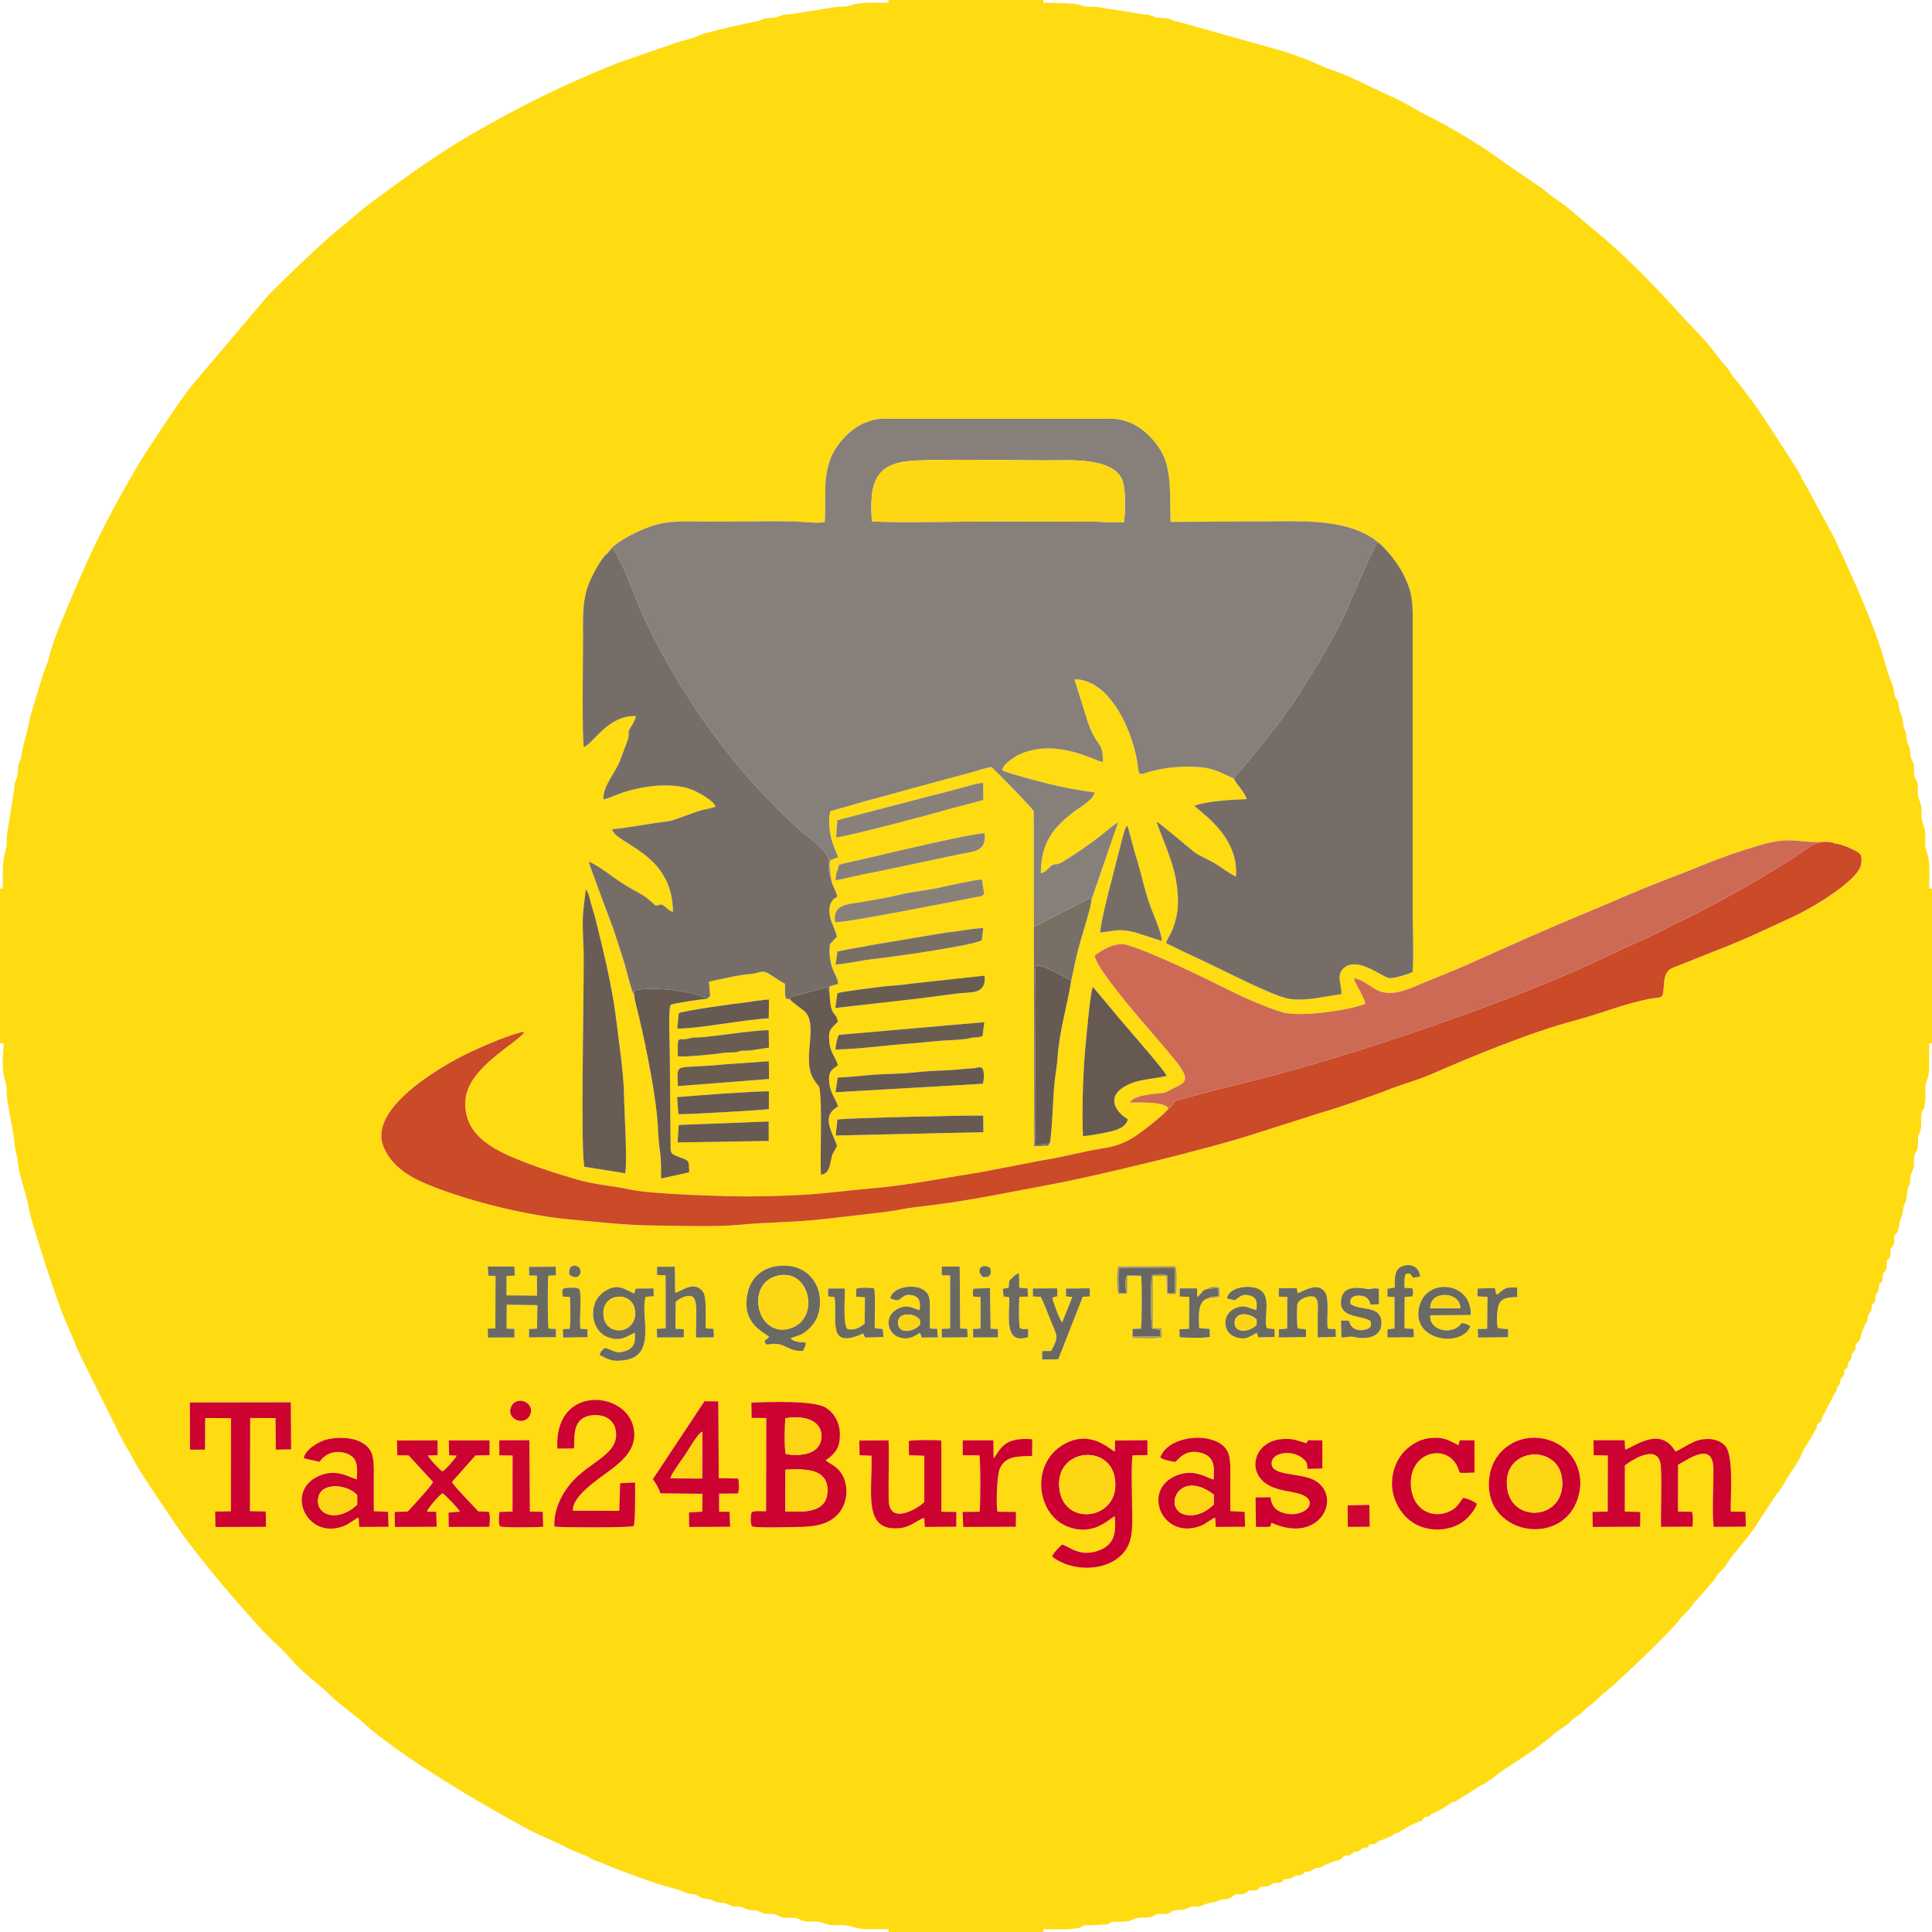 <?xml version="1.0" encoding="UTF-8"?>
<!DOCTYPE svg PUBLIC "-//W3C//DTD SVG 1.1//EN" "http://www.w3.org/Graphics/SVG/1.1/DTD/svg11.dtd">
<!-- Creator: CorelDRAW 2021 (64-Bit) -->
<svg xmlns="http://www.w3.org/2000/svg" xml:space="preserve" width="248px" height="248px" version="1.1" shape-rendering="geometricPrecision" text-rendering="geometricPrecision" image-rendering="optimizeQuality" fill-rule="evenodd" clip-rule="evenodd"
viewBox="0 0 336840 336840"
 xmlns:xlink="http://www.w3.org/1999/xlink"
 xmlns:xodm="http://www.corel.com/coreldraw/odm/2003">
 <g id="Layer_x0020_1">
  <g id="_2527292208240">
   <path fill="#FFDB12" d="M234950 262450l3800 -80 60 3820 -3830 20 -30 -3760zm40410 -2260c-2090,10250 -17610,7550 -15600,-3190 790,-4250 4830,-7030 9320,-6180 4350,810 7190,4910 6280,9370zm-161540 -2300l9000 -13580 2410 10 90 13390 3400 70c120,750 180,1930 -60,2610l-3280 20 0 3150 1820 20 100 2610 -7140 30 -40 -2520 2320 -150 40 -3110 -7350 -80c-270,-950 -770,-1720 -1310,-2470zm36000 -6730l5100 -40c120,3460 -50,6960 20,10390 110,4950 6020,820 6210,330l0 -8030 -2670 -100 -30 -2490c830,-210 4740,-180 5670,-60l10 12400 2610 50 -10 2570 -5500 40 -90 -1570c-1010,210 -2260,1520 -4070,1750 -6750,840 -4940,-6200 -5120,-12600l-2080 -80 -50 -2560zm-62770 -50l5250 -20 80 12450 2250 40 70 2610c-1080,100 -6910,190 -7530,-70 -290,-540 -230,-1850 -60,-2520l2250 -50 10 -9780 -2310 -40 -10 -2620zm-17840 40l7090 -30 0 2590 -1700 50c230,550 2020,2470 2540,2790 560,-300 2190,-2190 2490,-2770l-1320 -50 -70 -2590 7110 -20 10 2590 -2470 50 -4090 4610c340,760 3760,4210 4580,5130l1880 90c220,710 170,1860 50,2610l-7080 20 -30 -2500 1990 -170c-250,-520 -2590,-2980 -3050,-3210 -620,380 -2480,2520 -2710,3220l1620 20 90 2610 -7300 30 -30 -2620 2250 -50c760,-770 4180,-4500 4440,-5170l-4250 -4630 -1980 -20 -60 -2580zm214080 4340l-10 8040 2700 80 -20 2570 -8270 40 -50 -2630 2660 -40 20 -9790 -2470 -40 -20 -2620 5420 -10 90 1640c1300,-250 6060,-4340 8760,330 470,-50 2730,-1640 4050,-1980 1630,-420 3660,-240 4740,1150 1380,1780 800,8770 860,11310l2570 40 60 2590 -5600 40c-330,-2840 0,-7140 -50,-10130 -70,-4750 -4120,-1830 -6170,-700l-10 8150 2440 50c270,760 130,1760 110,2590l-5500 30c-70,-3420 170,-7120 -30,-10450 -230,-4070 -4500,-1620 -6280,-260zm-99860 15890c180,-570 1260,-1700 1760,-2100 1190,320 3190,2370 6610,960 2640,-1090 2780,-3260 2560,-5890 -1260,640 -3910,3650 -8460,1710 -5320,-2280 -6240,-11200 -180,-14380 4540,-2390 7720,1000 8650,1410l40 -1940 5640 -50 10 2590 -2580 40c-290,850 -110,7330 -110,8760 0,2520 380,5630 -1120,7760 -2690,3840 -9240,3960 -12820,1130zm-15590 -20260l5360 -10 30 3100c400,-260 960,-1770 2250,-2580 1290,-800 3010,-810 4490,-700l-20 2920c-2340,70 -4760,-90 -5670,2310 -480,1270 -640,6060 -380,7400l3230 40 -20 2590 -9170 30 -120 -2620 2980 -30c150,-970 160,-9150 -40,-9830l-2910 -30 -10 -2590zm87250 10030c700,50 1840,600 2410,1020 -360,1200 -1570,2560 -2610,3260 -3220,2180 -9460,1890 -11700,-4010 -1180,-3110 -200,-6900 2230,-8930 1200,-1010 2490,-1650 4100,-1780 2240,-180 2970,340 4750,1260l250 -860 2550 10 10 5620c-3000,90 -2510,200 -2780,-550 -1660,-4650 -8340,-3350 -8330,2360 10,4660 3830,6480 6930,4870 1220,-620 1440,-1310 2190,-2270zm-33380 4350c-530,780 720,720 -2740,710l-70 -5140 2600 -30c220,1520 840,2340 2350,2760 3720,1040 6740,-2400 2310,-3460 -1470,-360 -2800,-460 -4240,-1040 -4870,-1970 -3500,-7820 1260,-8360 2160,-240 2750,160 4610,680l260 -530 2500 40 0 4900 -2600 70c-70,-1000 -60,-1180 -810,-1830 -1780,-1500 -5040,-1120 -5400,530 -560,2620 4730,1910 7270,3190 5220,2630 1360,11450 -7300,7510zm-166000 -10640l-2740 -610c170,-1440 2460,-2860 3830,-3230 1850,-500 4370,-490 6100,390 2070,1060 2250,2600 2270,4830 20,2410 -30,4820 10,7230l2480 120 80 2600 -5110 30 -110 -1630c-670,220 -1560,1070 -2540,1460 -6400,2560 -10430,-6010 -4430,-8700 3140,-1400 5320,250 6670,580 60,-1950 330,-3780 -1810,-4520 -1890,-650 -3620,-70 -4700,1450zm149220 20c-820,-100 -2030,-330 -2650,-770 1260,-3370 6910,-4230 9960,-2720 2100,1040 2250,2660 2270,4850 20,2410 -30,4820 10,7220l2480 130 80 2600 -5110 20 -110 -1620c-710,230 -1540,1070 -2550,1450 -6700,2540 -10370,-6310 -4190,-8790 3210,-1290 5420,520 6470,710 160,-1990 220,-3920 -1970,-4600 -2940,-900 -4130,1070 -4690,1520zm-73930 -10340c2790,-90 10940,-450 13020,910 1540,1010 2390,2700 2420,4540 30,2340 -710,3370 -2480,4610 500,630 2960,1120 3510,4310 400,2290 -410,4480 -2160,5800 -1760,1340 -4160,1490 -6330,1510 -1300,20 -7160,220 -7890,-110 -270,-490 -270,-1970 -10,-2470 600,-300 1730,-120 2490,-160l30 -16250 -2560 -20 -40 -2670zm-95250 8210l-2620 -10 -30 -8220 17600 -30 60 8200 -2670 60 -50 -5510 -4420 -20 -40 16250 2750 50 50 2680 -8820 30 -50 -2690 2750 -50 20 -16240 -4500 -20 -30 5520zm64330 -210l-2910 20c-580,-10940 11350,-10140 13150,-4170 1180,3910 -1650,6250 -4340,8240 -1810,1350 -6300,4310 -6080,6760l8060 20 160 -4820 2610 -120c0,1180 70,7050 -250,7580 -300,330 -12940,270 -13820,110 -190,-2780 1250,-5700 2950,-7660 3160,-3630 7920,-4810 7820,-8510 -50,-1520 -900,-2690 -2340,-3110 -1330,-390 -3230,-150 -4120,960 -1040,1300 -770,3100 -890,4700zm-7680 -5830c-960,2100 -4280,650 -3260,-1490 980,-2050 4250,-650 3260,1490zm162420 -16050c580,80 1090,190 1530,590 -1510,3790 -10590,2570 -8850,-3650 1390,-4960 9180,-4060 8910,1670l-7050 40c-260,2770 4030,3600 5460,1350zm-116990 2720c650,590 1790,680 2660,670 -50,730 -180,850 -500,1470 -1430,90 -2040,-300 -3280,-850 -1740,-780 -2730,-100 -3170,-300 -570,-930 130,-630 560,-1320 -1080,-900 -4870,-2350 -3760,-7600 720,-3380 3570,-5030 7000,-4760 3280,260 5570,2820 5620,6110 30,1700 -360,3120 -1430,4360 -430,500 -1000,1010 -1610,1370 -660,390 -1550,510 -2090,850zm119810 -8730l2970 -90c180,430 40,190 110,470 130,550 -20,320 290,710 1470,-1180 1290,-1330 3500,-1260l20 1660c-1270,60 -2640,-20 -3200,1280 -340,800 -510,3520 -130,4150l1730 170 0 1390 -5200 70 -90 -1490 1640 -40 60 -5570 -1740 -80 40 -1370zm-22200 2650c1530,1400 5760,-30 5380,3790 -210,2070 -2720,2490 -4710,2010 -740,-180 -1400,100 -2230,80l-90 -2930c2020,-50 1200,30 1730,830 950,1410 3220,720 3470,170l30 -830c-1340,-1290 -5770,-330 -5180,-3950 410,-2530 3410,-1940 4560,-1730 620,110 900,-280 2000,-40l10 2690 -1430 60c-320,-890 -570,-1390 -1640,-1530 -1130,-140 -2050,110 -1900,1380zm-9150 4300l1410 170 0 1340 -4730 80 10 -1420 1440 -140 10 -5510 -1460 -50 -20 -1450 3120 -60 180 900c1310,-440 3540,-2050 4800,-110 770,1200 170,4710 450,6290l1370 90 30 1350 -3160 80c0,-1440 0,-2830 0,-4220 0,-1060 330,-2930 -1120,-2930 -920,-10 -2390,620 -2450,1610 -50,830 -120,3310 120,3980zm-15790 -6860c410,-510 1440,-400 2070,-310l100 1680 -2040 250c-1990,390 -1590,3630 -1560,5210l1830 120 40 1390c-750,240 -4410,170 -5270,60l-50 -1370 1690 -110 50 -5560 -1680 -50 0 -1430 3020 0 50 1500c640,-390 820,-1280 1750,-1380zm-30430 -100l4260 -20 0 1360c-540,260 -290,-30 -860,330 140,700 1300,3880 1720,4250l1770 -4430 -1100 -110 -10 -1360 4140 -50 20 1420 -1240 70 -4260 10880 -2810 50 -10 -1470 1580 -20c1280,-2480 1130,-2380 120,-4810 -630,-1520 -1220,-3170 -1930,-4630l-1380 -60 -10 -1400zm-5220 60l1010 -180 90 -1150c400,-500 1060,-1200 1710,-1390l50 2530 1440 120 90 1430 -1490 30c-140,720 -140,4780 40,5420 650,350 740,170 1480,200l-40 1410c-4440,1480 -3110,-4330 -3270,-6960l-990 -110 -120 -1350zm-5110 -30l2860 -100 110 7090 1280 60 0 1440 -4330 30 -10 -1490 1300 -60 10 -5510 -1250 -70c-140,-550 -170,-920 30,-1390zm-25360 -20l2910 -10c60,1590 -350,6150 430,7070 1170,280 2220,-200 3030,-960l50 -4570 -1520 -110 0 -1380c740,-300 2320,-150 3110,-100 300,1190 80,5430 110,6970l1410 160 120 1390 -3190 90 -350 -710c-6510,2960 -4400,-2610 -4990,-6340l-1120 -120 0 -1380zm-39840 11600c170,-640 380,-800 890,-1230 1300,200 1880,1220 3750,480 1570,-630 1550,-1600 1520,-3140 -860,200 -2380,1850 -4920,690 -1520,-690 -2350,-2270 -2370,-3940 -30,-1780 730,-3210 2210,-4100 2090,-1230 3220,-310 4900,510 340,-520 70,-320 330,-860l3100 -30 20 1360 -1400 110c-1050,3150 2150,10360 -3850,11070 -2060,250 -2530,-120 -4180,-920zm-6350 -11580c640,-220 2220,-260 2760,20 580,800 -20,5530 260,6980l1220 70 0 1390 -4240 80 -60 -1460 1170 -70c220,-840 150,-4540 60,-5540l-1200 -80c-150,-560 -180,-920 30,-1390zm117100 2020l-1380 -300c400,-2130 4140,-2450 5670,-1580 2200,1240 660,4910 1290,6770l1330 150 40 1370 -2840 60c-210,-540 -50,-370 -330,-770 -1220,640 -1890,1290 -3540,770 -2500,-770 -2540,-4170 -40,-5130 1600,-610 2250,60 3560,380 120,-1130 180,-2140 -1040,-2510 -1440,-440 -1800,190 -2720,790zm-58710 10c-620,-60 -880,-80 -1360,-390 450,-1980 4110,-2450 5650,-1510 1120,690 1220,1420 1240,2660 20,1390 -20,2780 10,4170l1280 50 120 1490 -2830 30c-220,-560 -10,-380 -330,-800 -1180,710 -2010,1250 -3560,770 -2210,-700 -2800,-3970 20,-5120 1540,-630 2230,40 3520,370 120,-1050 170,-2160 -1030,-2520 -1520,-460 -1780,220 -2730,800zm40860 6330l30 -1340 1450 -40c200,-850 170,-8140 40,-9230l-2400 -30 -30 3170 -1570 50c-300,-820 -290,-4020 -10,-4820l9950 -50c420,950 240,3760 140,4860 -730,70 -890,130 -1590,-80l-110 -3050 -2340 10 0 9010 1550 110 30 1550c-930,310 -3470,150 -4560,150 -940,-70 -280,-30 -580,-270zm-33260 -12200l3140 -20 80 10810 1240 60 70 1460 -4510 60 -20 -1520 1470 -50 10 -9250 -1460 -50 -20 -1500zm-64910 1370c-330,-1990 1570,-1740 1860,-940 410,1130 -730,1970 -1860,940zm-7030 -1320l4650 -30 40 1510 -1320 50c-140,1010 -150,8450 40,9230l1260 50 40 1440 -4720 40 10 -1460 1390 -70 60 -4090 -5340 -80 -30 4180 1370 30 0 1510 -4620 10 -30 -1550 1320 -50 40 -9130 -1270 -60 -90 -1590 4650 -10 50 1590 -1430 60 0 3380 5310 50 10 -3480 -1360 -40 -30 -1490zm22320 -20l3090 -10 70 4530c750,30 3170,-2300 4810,-220 760,960 470,5050 490,6440l1380 80 80 1470 -3080 50c-260,-1500 490,-6420 -630,-7120 -990,-460 -2180,250 -2960,890l-50 4700 1460 60 0 1430 -4650 30 -60 -1510 1550 -80 -10 -9260 -1500 -50 10 -1430zm130330 3670l1330 80c200,520 190,910 30,1410l-1350 120 -30 5470 1570 70 70 1460 -4620 40 10 -1400 1230 -170 0 -5470 -1240 -80 10 -1360 1270 -220c40,-1360 -200,-3150 1300,-3710 1540,-580 3010,120 3120,1810l-1210 180c-650,-620 -240,-840 -1270,-670 -340,710 -250,1590 -220,2440zm-72240 -3450c270,1190 -40,1660 -1270,1570 -1370,-1130 -250,-2620 1270,-1570zm-54510 -21900l190 -3050 15690 -600 10 3390 -15890 260zm27560 -1210l310 -2780c1670,-280 23880,-780 25410,-680l30 2880 -25750 580zm-27650 -6690c3430,-290 13050,-1030 16010,-1010l-10 3080c-460,180 -15040,1010 -15780,890l-220 -2960zm27620 -850l380 -2560c2070,-80 4210,-340 6260,-490 2140,-170 4460,-130 6580,-360 1950,-210 4460,-380 6410,-420l4630 -370c520,-110 1000,-280 1350,50 340,380 310,2140 60,2670l-25670 1480zm-27490 -1070c-70,-4390 -850,-2880 8000,-3780l7860 -560 50 3100 -15910 1240zm78440 5780c-250,1400 -2000,1920 -3240,2190 -1180,260 -3440,700 -4570,740 -170,-4260 -30,-9330 260,-13580 40,-670 1160,-13520 1550,-12330l3020 3590c1630,2100 9620,11020 9750,11840 -2570,600 -5260,510 -7560,1990 -2770,1770 -1470,4170 790,5560zm-78450 -11000c-80,-4130 30,-2500 2010,-3100 800,-250 1010,-120 1870,-180 2960,-220 9720,-1300 11970,-1240l50 3040c-1290,140 -2540,450 -3800,520 -320,20 -710,0 -1010,30 -640,80 -370,150 -840,230 -700,110 -1480,10 -2240,130 -1170,190 -7210,820 -8010,570zm53130 -3490c-540,190 -870,210 -1400,230 -840,40 -910,200 -1490,270 -940,90 -2350,210 -3280,240 -2070,70 -4300,410 -6420,550 -4280,280 -8780,980 -13060,1040 20,-570 320,-2120 620,-2560l25350 -2210 -320 2440zm-53230 -1320l290 -2700c1120,-450 9460,-1640 11570,-1850l1970 -290c550,-70 1650,-220 2170,-230l-40 3280c-4800,270 -12370,1850 -15960,1790zm27560 -3590l370 -2570c420,-250 7970,-1220 9430,-1310 710,-50 2690,-210 3270,-350l12970 -1410c330,3400 -2460,2810 -4730,3110 -2320,320 -4640,580 -6960,900l-14350 1630zm-43500 -20670c510,590 700,1680 930,2530 230,860 580,1860 770,2640 1410,5740 2920,11790 3630,17720 460,3790 1260,9070 1330,12830 50,2950 610,11470 220,13770l-7110 -1130c-710,-2340 -90,-30320 -130,-36660 -20,-2000 -180,-3900 -170,-5920 0,-2320 340,-3740 530,-5780zm69030 8880c-2070,1030 -15970,2930 -18990,3270 -2120,230 -4430,810 -6490,950l320 -2260c1990,-500 4110,-730 6060,-1160l12740 -2140c940,-100 2260,-260 3190,-420 810,-140 2640,-380 3450,-390l-280 2150zm20650 -1360c90,-1800 1580,-7550 2120,-9620l1170 -4580c290,-830 860,-4050 1440,-4450 160,270 1180,4330 1440,5130 1220,3790 1580,6590 3040,10110 450,1100 1560,3810 1540,4880l-4710 -1520c-2910,-700 -3380,-220 -6040,50zm-46210 -1790c-520,-3270 2420,-3130 4600,-3530 2330,-420 4700,-780 6980,-1350 2130,-520 4810,-720 7030,-1260 1010,-240 6330,-1390 7000,-1310l380 2570c-1100,640 10,220 -1360,480 -4540,890 -22320,4420 -24630,4400zm58140 32460c-760,-1330 -5430,-980 -6720,-1030 420,-1110 3440,-1460 4640,-1590 1700,-190 1000,70 2440,-660 2470,-1250 3890,-1320 590,-5380 -2840,-3500 -13460,-15160 -13840,-17990 1510,-1190 3820,-2430 5750,-1840 5010,1550 14090,6070 19050,8530 1860,920 6800,3000 8490,3320 3340,610 10790,-450 13880,-1580 -110,-1250 -1610,-3140 -1990,-4510 3500,640 3740,4430 10640,1460 3280,-1410 6710,-2700 9980,-4170 6430,-2890 13250,-5950 19790,-8640 3340,-1380 6610,-2840 9940,-4210 3360,-1390 6820,-2620 10150,-4000 3410,-1420 6980,-2660 10490,-3670 4820,-1400 6510,-500 9750,-480 750,0 2700,-260 3180,270 940,50 2210,600 3030,990 1340,640 1740,830 1500,2570 -390,2860 -8750,7730 -11530,9020 -5090,2360 -8790,4150 -14280,6270l-5870 2340c-1110,450 -1910,530 -2410,1730 -380,920 -240,2500 -530,3570 -560,520 -1110,340 -1940,500 -5020,960 -8600,2590 -13450,3870 -7690,2030 -17800,6230 -25230,9460 -2000,870 -5450,1850 -7270,2610 -1320,550 -10240,3670 -11220,3830l-11640 3710c-8230,2730 -28470,7600 -36460,9060 -6020,1110 -13280,2630 -19350,3390 -2040,260 -4690,530 -6650,930 -1850,380 -4690,610 -6670,870 -2250,290 -4490,510 -6750,770 -4730,540 -9590,510 -14320,960 -4480,420 -10490,160 -15100,120 -4810,-40 -9370,-610 -14130,-1020 -7510,-660 -17470,-3080 -24500,-5880 -3430,-1370 -6620,-3080 -8230,-6610 -2950,-6490 8790,-13490 13490,-15950 2240,-1170 8730,-4060 11010,-4310 -1110,1910 -9860,6150 -10300,11870 -510,6680 5930,9180 11030,11140 2790,1070 5420,1850 8270,2710 2920,890 7440,1310 9250,1750 3590,870 17600,1270 21050,1230 3550,-40 7160,-110 10690,-370 3380,-240 6700,-710 10030,-980 6410,-520 12920,-1840 19270,-2820l9170 -1770c1420,-360 3110,-500 4630,-860 1500,-350 3040,-630 4530,-980 3510,-810 5280,-510 8570,-2520 1180,-720 5460,-4030 6100,-5030zm-58060 -39770c-20,-950 360,-1850 620,-2740 640,-100 780,-230 1390,-340l4880 -1110c3670,-880 16950,-4020 19090,-4030 400,3510 -2280,3140 -4730,3740l-14130 2990c-2300,380 -4790,1030 -7120,1490zm90 -7490l220 -3010 12630 -3290c2120,-550 4160,-1090 6310,-1630 1020,-260 2060,-570 3110,-820 970,-230 2420,-750 3370,-760l40 2990 -6310 1670c-2470,760 -17730,4780 -19370,4850zm44520 10880c-10,1100 -1450,5550 -1820,6890 -320,1140 -660,2390 -920,3530 -280,1200 -490,2470 -790,3670 -620,4180 -2070,8570 -2400,13740 -60,1020 -320,2370 -440,3440 -120,1040 -260,2750 -300,3790 -60,1280 -310,6530 -610,7400l-280 400 -2410 100 -90 -58400c-310,-630 -6570,-7040 -7370,-7710 -910,130 -2590,660 -3480,930l-10650 2870c-2330,640 -4640,1320 -7000,1910l-6990 2000c-810,4110 1390,7670 1410,8010l-1410 530c-230,1250 40,1940 130,3100 150,1340 940,2190 1120,3290 -1330,540 -1530,1990 -1300,3330 210,1240 1120,2740 1220,3620l-1210 1290c-160,1210 -30,2710 310,3870 260,870 1170,2300 1120,3060l-1530 440 10 950c250,4890 960,2940 1480,5190 -1370,1410 -1730,1400 -1470,3790 180,1620 1110,2510 1460,3780 -720,770 -1900,690 -1430,3590 240,1460 1190,2550 1460,3640 -3190,1720 -820,4650 -180,6910 -750,1430 -770,970 -1110,2750 -190,990 -510,2160 -1700,2200 -130,-3870 160,-10210 -80,-13470 -210,-2730 -140,-1370 -1270,-3310 -2020,-3490 1060,-9450 -1580,-11750 -510,-450 -2290,-1640 -2470,-2060l-670 -70c-280,-620 -110,-1870 -190,-2600 -820,-410 -1850,-1140 -2650,-1650 -1420,-910 -1800,-170 -3280,-60 -2320,180 -5020,880 -7320,1340l210 2530 -600 490c-470,-70 -5960,810 -6250,1000 -500,460 -200,6820 -200,7890l140 16110c-10,1800 -150,1980 1560,2580 1810,640 1600,610 1700,2630l-4890 1090c-80,-1440 30,-2920 -170,-4340 -150,-1080 -340,-3010 -380,-4090 -210,-5460 -2040,-14240 -3320,-19780 -200,-890 -850,-3030 -810,-3770 -470,-400 -1510,-4940 -1850,-5940 -650,-1970 -1250,-3950 -1940,-5940 -500,-1430 -4150,-10910 -4150,-11400 1950,860 4020,2620 5840,3780 3060,1970 3450,1640 5800,3910 880,-90 880,-460 1640,160 580,460 640,700 1390,920 -50,-10380 -10050,-11760 -10610,-14420 2110,-110 6940,-1060 9720,-1360 1120,-120 4400,-1590 6130,-2010 550,-140 1820,-320 2190,-570 -350,-1010 -2590,-2210 -3510,-2670 -3680,-1820 -9770,-910 -13500,540 -760,290 -1770,750 -2560,890 -90,-2500 2200,-4640 3050,-7150 280,-840 1220,-3060 1310,-3610 200,-1230 -260,-730 490,-1950 330,-550 740,-1180 810,-1820 -4770,-190 -7310,4650 -9050,5420 -360,-1510 -150,-16160 -150,-18920 0,-3080 -160,-5940 730,-8820 470,-1520 2330,-5190 3530,-6070 1020,-1820 4760,-3580 6630,-4340 3360,-1380 5980,-1220 9660,-1190 5400,60 10870,-130 16290,-10 1470,40 3960,370 5310,110 310,-3980 -440,-7090 990,-11030 880,-2410 3460,-5240 5840,-6210 2230,-920 2720,-770 5120,-770l36020 0c2350,0 3160,-160 5340,710 2390,960 5000,3760 5910,6150 1310,3490 880,7400 1070,11110l19590 -110c5520,-50 12260,100 16500,3610 1610,1230 3570,3800 4470,5590 1620,3190 1660,4780 1660,8470l0 50820c0,3160 200,7040 -30,10110 -700,340 -3410,1200 -4140,1040 -1430,-320 -5580,-3920 -7960,-1640 -1310,1260 -130,3100 -320,4450 -2920,380 -6300,1310 -9280,780 -2710,-490 -11200,-4900 -14260,-6320 -2260,-1040 -4750,-2230 -7010,-3340 200,-1050 1130,-1570 1810,-4710 450,-2060 250,-4360 -110,-6420 -660,-3840 -3200,-8990 -3330,-10070 290,110 5770,4650 6430,5220 760,650 2680,1440 3690,2050 810,480 3070,2130 3680,2290 590,-7260 -6750,-11530 -7230,-12340 2100,-780 6700,-1090 9090,-1130 -270,-1200 -1700,-2460 -2210,-3600 -3120,-1430 -4120,-2060 -7900,-2080 -2050,-10 -4660,280 -6640,850 -3200,920 -1230,880 -3200,-5290 -1430,-4490 -4810,-10750 -10070,-10800l2310 7390c1570,4660 2770,3310 2630,7070 -1060,-100 -8100,-4290 -14510,-1350 -850,380 -3060,1830 -3000,2780 650,360 2880,950 3710,1190 4090,1190 8100,2100 12340,2650 -80,1130 -1970,2230 -2890,2890 -4170,2990 -6390,5660 -6450,11220 800,-210 1090,-630 1680,-1190 740,-700 960,-70 2050,-750 2750,-1730 3900,-2490 6530,-4480 750,-570 2580,-2180 3220,-2470l-4650 13510zm-35360 -156390c-1960,0 -4770,-220 -6630,440 -940,340 -1270,210 -2240,230l-8370 1340c-1010,10 -1000,30 -1920,370 -980,360 -1270,180 -2170,300 -640,90 -970,450 -1740,570 -1380,210 -8980,1950 -9790,2370 -760,400 -2730,940 -3630,1150l-10750 3720c-9350,3740 -17170,7590 -25950,12710 -6030,3510 -11590,7620 -17190,11750 -1750,1290 -3590,3040 -5320,4380 -2710,2090 -9900,9050 -12490,11690l-13200 15590c-1840,2140 -8400,12150 -9740,14430 -5850,10010 -8430,15630 -12720,25930 -900,2150 -1990,4920 -2540,7170 -250,1070 -930,2470 -1220,3540 -450,1650 -2050,6470 -2210,7490 -280,1820 -1210,4560 -1320,5760 -110,1100 -350,1090 -560,1900 -200,720 0,1350 -270,2200 -300,940 -450,930 -460,2010l-1340 8370c-20,750 100,1450 -130,2160 -690,2150 -540,4610 -540,6870l-490 0 0 26970 660 0c-190,1900 -380,4800 270,6640 340,940 210,1270 230,2240 20,1000 1320,7490 1340,8200 40,1650 550,2350 660,4110 80,1400 1610,5730 1880,7650 300,2060 4600,15110 5770,18080 900,2270 1920,4480 2820,6730l7910 15930c590,1030 1210,1950 1750,3020 910,1770 2530,4180 3680,5860 1940,2840 3790,5820 5830,8480 2740,3580 5560,7130 8580,10500 2260,2520 4370,5130 6910,7400 1640,1460 3060,3430 4700,4830 1640,1400 3570,2990 5090,4450 1490,1450 4040,3180 5240,4310 6180,5780 21640,14820 28970,18720 2090,1120 4480,1970 6480,3060 970,520 2300,1000 3340,1430 570,230 960,580 1520,780 710,260 1060,320 1780,690 990,500 9100,3490 10480,3820 1120,270 2590,680 3640,1140 760,340 1280,180 1880,420 860,330 520,560 1780,690 1040,100 950,300 1760,540 820,250 1110,-40 2040,430 960,490 920,280 1920,380 870,80 1010,490 1880,590 890,100 1060,-60 1910,390 980,520 1170,180 2160,310 700,90 1050,490 1690,610 780,140 1520,-90 2350,120 650,160 950,500 1730,570 840,80 1480,-150 2360,110 2990,890 1350,370 4240,530 1210,60 1920,700 4240,690l3460 -10 0 500 26970 0 0 -500c2030,0 4030,160 6060,-190 1130,-190 150,-490 1840,-470l3130 -160c1320,-220 -660,-440 2800,-490 680,-10 1360,-80 1890,-410 790,-500 2000,-160 2920,-370 1090,-240 150,10 780,-360 590,-340 1240,-120 1960,-190 850,-90 860,-540 1650,-640 780,-110 1130,50 1860,-280 790,-360 1020,-370 1930,-380 1000,-10 1270,-590 2630,-660l770 -220c1020,-500 780,-320 1860,-440 450,-40 230,-40 390,-100l1070 -740c1040,40 1720,100 2300,-650 1660,50 1630,-130 1990,-650 2310,0 1820,-570 2470,-660 500,-60 970,100 1380,-260 620,-560 -440,570 140,-190 20,-20 50,-80 60,-100 20,-20 40,-70 60,-100 1830,0 1510,-580 2140,-660 880,0 1040,0 1530,-620 1270,-150 570,80 1510,-460 830,-470 730,-10 1510,-460 140,-80 430,-280 640,-350 1090,-400 950,-510 2210,-740 630,-240 630,-620 1150,-830 750,0 600,90 1140,-340 760,-590 360,-120 1200,-450 910,-360 -70,-310 950,-520 320,-70 420,60 740,-260l250 -400c1750,20 800,-360 1820,-650 1170,-340 670,-300 1890,-740 490,-180 290,-260 690,-460 440,-220 440,-40 940,-380 1000,-660 2260,-1360 3360,-1730 820,-280 280,-210 710,-610 450,-420 480,-100 970,-340 400,-200 170,-320 770,-550 1500,-580 2890,-1730 3230,-1870 540,-230 370,90 960,-360 510,-380 1050,-680 1600,-1020 1080,-680 2160,-1440 3290,-1980l1440 -1030c1480,-1290 5420,-3550 7680,-5310 1060,-820 1940,-1400 2940,-2330 690,-640 1700,-970 2890,-2210 750,-780 820,-480 1500,-1120 250,-240 1150,-1090 1390,-1250 990,-630 2610,-2340 2700,-2400 1670,-1000 12290,-11390 13140,-12680 510,-780 1960,-1950 2380,-2710 380,-670 480,-570 1230,-1410l2360 -2740c610,-710 580,-1000 1120,-1510 1420,-1360 1380,-1840 2290,-2970 1540,-1900 3210,-3800 4490,-5880l3060 -4660c880,-1010 1380,-1940 2030,-3070 650,-1140 2140,-3020 2450,-4130 160,-560 1040,-1730 1390,-2400l970 -1660c430,-570 90,-480 340,-970 250,-500 390,-160 660,-650 210,-380 30,-450 370,-950l1740 -3360c220,-620 300,-380 500,-810 210,-450 -10,-450 350,-970 460,-670 200,-10 410,-900 280,-1200 700,-200 680,-1960 30,-20 90,-90 100,-60 20,30 90,-50 110,-60 160,-120 300,-20 430,-720 250,-1270 160,-130 540,-1100 280,-710 -80,-500 370,-1110 510,-700 420,-230 420,-1230 210,-520 590,-520 830,-1150 230,-1260 340,-1120 740,-2210 70,-210 270,-500 350,-640 450,-780 -10,-680 460,-1510 540,-940 310,-240 460,-1510 620,-490 620,-650 620,-1530 90,-680 660,-320 660,-2140 830,-570 500,-500 650,-1640 250,-890 270,-50 570,-910 170,-470 90,-1050 90,-1560 30,-20 100,-80 110,-50 10,20 80,-50 100,-70 230,-210 160,220 370,-620 120,-480 80,-740 70,-1250 750,-580 690,-1260 650,-2300 1130,-860 650,-2020 1280,-3320 400,-830 90,-1300 660,-2470 360,-740 200,-1970 600,-2860 10,-30 40,-70 50,-100 20,-40 50,-70 70,-110 260,-570 20,-1600 480,-2310l300 -850c110,-740 -110,-1480 170,-2130 240,-540 500,-880 530,-1620 90,-2910 50,-1090 500,-2780 260,-960 -160,-2330 260,-3200 310,-640 250,150 510,-1620 90,-630 40,-1610 30,-2270 -10,-1450 660,-1550 660,-3780l0 -4120 500 0 0 -26970 -500 0c0,-1740 160,-3760 -140,-5450 -100,-630 -430,-1200 -510,-1790 -110,-700 30,-1640 -30,-2440 -70,-850 -200,-1080 -450,-1850 -540,-1660 300,-1550 -680,-4250 -320,-890 -80,-1460 -170,-2310 -70,-710 -480,-1030 -610,-1690 -160,-820 140,-1440 -220,-2240 -430,-940 -420,-700 -490,-1810 -80,-1090 -370,-1040 -560,-1910 -170,-790 -30,-1110 -380,-1920 -420,-1010 -230,-1120 -420,-2050 -150,-750 -500,-980 -590,-1870 -150,-1340 -170,-810 -650,-1820 -270,-570 -130,-1190 -420,-1890 -740,-1800 -1240,-3590 -1780,-5460 -1630,-5670 -5860,-14930 -8470,-20480l-5030 -9270c-410,-530 -560,-1020 -850,-1620 -420,-880 -7580,-11920 -8580,-13120 -750,-900 -1340,-1810 -2060,-2720 -330,-430 -730,-830 -1050,-1250 -350,-450 -620,-1080 -990,-1480 -1560,-1720 -2860,-3730 -4380,-5320 -3910,-4100 -7590,-8320 -11690,-12330 -2410,-2360 -5010,-4750 -7630,-6840 -1310,-1050 -3980,-3460 -5220,-4320 -920,-630 -1870,-1320 -2730,-2030 -1030,-860 -1870,-1300 -2900,-2040 -1840,-1320 -3860,-2600 -5630,-3910 -3010,-2220 -8490,-5480 -12020,-7220 -2100,-1040 -4140,-2400 -6340,-3360 -2960,-1300 -6900,-3450 -9860,-4460 -940,-310 -2650,-980 -3530,-1400 -1510,-710 -5460,-2150 -7040,-2500l-16820 -4720c-950,-110 -1190,-430 -1890,-580 -760,-170 -1300,30 -2220,-250 -930,-300 -920,-450 -2000,-460l-8370 -1340c-760,-20 -1450,100 -2170,-130 -950,-310 -1030,-340 -2060,-410 -1680,-110 -3120,-130 -4810,-130l0 -490 -26970 0 0 490z"/>
   <path fill="#877F7A" d="M152020 90900c-410,-5920 170,-9750 6050,-10470 4080,-490 18620,-160 24490,-160 3530,0 11400,-620 13090,3360 660,1540 550,5620 320,7400 -1710,120 -3620,-60 -5350,-90l-16610 -40c-4400,0 -18850,260 -21990,0zm-46110 5560c680,-380 290,-520 1000,-780 1510,2380 2690,5430 3710,8040 3010,7650 7950,16170 12760,22900 3250,4560 6950,9020 10820,13020 2000,2080 3940,4000 6190,5830 1020,830 4090,3190 4150,4690 30,940 -190,2110 330,2920 -90,-1160 -360,-1850 -130,-3100l1410 -530c-20,-340 -2220,-3900 -1410,-8010l6990 -2000c2360,-590 4670,-1270 7000,-1910l10650 -2870c890,-270 2570,-800 3480,-930 800,670 7060,7080 7370,7710l30 20140 9860 -5020 170 320 4650 -13510c-640,290 -2470,1900 -3220,2470 -2630,1990 -3780,2750 -6530,4480 -1090,680 -1310,50 -2050,750 -590,560 -880,980 -1680,1190 60,-5560 2280,-8230 6450,-11220 920,-660 2810,-1760 2890,-2890 -4240,-550 -8250,-1460 -12340,-2650 -830,-240 -3060,-830 -3710,-1190 -60,-950 2150,-2400 3000,-2780 6410,-2940 13450,1250 14510,1350 140,-3760 -1060,-2410 -2630,-7070l-2310 -7390c5260,50 8640,6310 10070,10800 1970,6170 0,6210 3200,5290 1980,-570 4590,-860 6640,-850 3780,20 4780,650 7900,2080 470,-850 1300,-1560 1880,-2280l5510 -6820c3900,-5020 10150,-15290 12430,-20680 1060,-2510 4010,-9420 5230,-11470 -4240,-3510 -10980,-3660 -16500,-3610l-19590 110c-190,-3710 240,-7620 -1070,-11110 -910,-2390 -3520,-5190 -5910,-6150 -2180,-870 -2990,-710 -5340,-710l-36020 0c-2400,0 -2890,-150 -5120,770 -2380,970 -4960,3800 -5840,6210 -1430,3940 -680,7050 -990,11030 -1350,260 -3840,-70 -5310,-110 -5420,-120 -10890,70 -16290,10 -3680,-30 -6300,-190 -9660,1190 -1870,760 -5610,2520 -6630,4340z"/>
   <path fill="#CB4A27" d="M203740 193260c-640,1000 -4920,4310 -6100,5030 -3290,2010 -5060,1710 -8570,2520 -1490,350 -3030,630 -4530,980 -1520,360 -3210,500 -4630,860l-9170 1770c-6350,980 -12860,2300 -19270,2820 -3330,270 -6650,740 -10030,980 -3530,260 -7140,330 -10690,370 -3450,40 -17460,-360 -21050,-1230 -1810,-440 -6330,-860 -9250,-1750 -2850,-860 -5480,-1640 -8270,-2710 -5100,-1960 -11540,-4460 -11030,-11140 440,-5720 9190,-9960 10300,-11870 -2280,250 -8770,3140 -11010,4310 -4700,2460 -16440,9460 -13490,15950 1610,3530 4800,5240 8230,6610 7030,2800 16990,5220 24500,5880 4760,410 9320,980 14130,1020 4610,40 10620,300 15100,-120 4730,-450 9590,-420 14320,-960 2260,-260 4500,-480 6750,-770 1980,-260 4820,-490 6670,-870 1960,-400 4610,-670 6650,-930 6070,-760 13330,-2280 19350,-3390 7990,-1460 28230,-6330 36460,-9060l11640 -3710c980,-160 9900,-3280 11220,-3830 1820,-760 5270,-1740 7270,-2610 7430,-3230 17540,-7430 25230,-9460 4850,-1280 8430,-2910 13450,-3870 830,-160 1380,20 1940,-500 290,-1070 150,-2650 530,-3570 500,-1200 1300,-1280 2410,-1730l5870 -2340c5490,-2120 9190,-3910 14280,-6270 2780,-1290 11140,-6160 11530,-9020 240,-1740 -160,-1930 -1500,-2570 -820,-390 -2090,-940 -3030,-990 -3220,-1100 -4760,910 -7230,2460 -2110,1320 -4190,2620 -6340,3870 -4250,2470 -8820,5050 -13250,7140 -2250,1060 -4560,2380 -6830,3350 -2280,980 -4750,2170 -7010,3240 -15480,7370 -43530,16940 -60290,21120 -710,180 -13740,3430 -14040,3700 -550,490 -480,870 -1220,1290z"/>
   <path fill="#766E66" d="M215130 135740c510,1140 1940,2400 2210,3600 -2390,40 -6990,350 -9090,1130 480,810 7820,5080 7230,12340 -610,-160 -2870,-1810 -3680,-2290 -1010,-610 -2930,-1400 -3690,-2050 -660,-570 -6140,-5110 -6430,-5220 130,1080 2670,6230 3330,10070 360,2060 560,4360 110,6420 -680,3140 -1610,3660 -1810,4710 2260,1110 4750,2300 7010,3340 3060,1420 11550,5830 14260,6320 2980,530 6360,-400 9280,-780 190,-1350 -990,-3190 320,-4450 2380,-2280 6530,1320 7960,1640 730,160 3440,-700 4140,-1040 230,-3070 30,-6950 30,-10110l0 -50820c0,-3690 -40,-5280 -1660,-8470 -900,-1790 -2860,-4360 -4470,-5590 -1220,2050 -4170,8960 -5230,11470 -2280,5390 -8530,15660 -12430,20680l-5510 6820c-580,720 -1410,1430 -1880,2280z"/>
   <path fill="#766E66" d="M105910 96460c-1200,880 -3060,4550 -3530,6070 -890,2880 -730,5740 -730,8820 0,2760 -210,17410 150,18920 1740,-770 4280,-5610 9050,-5420 -70,640 -480,1270 -810,1820 -750,1220 -290,720 -490,1950 -90,550 -1030,2770 -1310,3610 -850,2510 -3140,4650 -3050,7150 790,-140 1800,-600 2560,-890 3730,-1450 9820,-2360 13500,-540 920,460 3160,1660 3510,2670 -370,250 -1640,430 -2190,570 -1730,420 -5010,1890 -6130,2010 -2780,300 -7610,1250 -9720,1360 560,2660 10560,4040 10610,14420 -750,-220 -810,-460 -1390,-920 -760,-620 -760,-250 -1640,-160 -2350,-2270 -2740,-1940 -5800,-3910 -1820,-1160 -3890,-2920 -5840,-3780 0,490 3650,9970 4150,11400 690,1990 1290,3970 1940,5940 340,1000 1380,5540 1850,5940l-40 -790c2380,-510 4390,-310 6700,-80 1180,120 4770,720 5830,1470 30,20 80,60 130,80l600 -490 -210 -2530c2300,-460 5000,-1160 7320,-1340 1480,-110 1860,-850 3280,60 800,510 1830,1240 2650,1650 80,730 -90,1980 190,2600l670 70c190,-430 30,-350 1360,-680l5160 -1390c160,670 30,380 370,810l-10 -950 1530 -440c50,-760 -860,-2190 -1120,-3060 -340,-1160 -470,-2660 -310,-3870l1210 -1290c-100,-880 -1010,-2380 -1220,-3620 -230,-1340 -30,-2790 1300,-3330 -180,-1100 -970,-1950 -1120,-3290 -520,-810 -300,-1980 -330,-2920 -60,-1500 -3130,-3860 -4150,-4690 -2250,-1830 -4190,-3750 -6190,-5830 -3870,-4000 -7570,-8460 -10820,-13020 -4810,-6730 -9750,-15250 -12760,-22900 -1020,-2610 -2200,-5660 -3710,-8040 -710,260 -320,400 -1000,780z"/>
   <path fill="#CD6A55" d="M203740 193260c740,-420 670,-800 1220,-1290 300,-270 13330,-3520 14040,-3700 16760,-4180 44810,-13750 60290,-21120 2260,-1070 4730,-2260 7010,-3240 2270,-970 4580,-2290 6830,-3350 4430,-2090 9000,-4670 13250,-7140 2150,-1250 4230,-2550 6340,-3870 2470,-1550 4010,-3560 7230,-2460 -480,-530 -2430,-270 -3180,-270 -3240,-20 -4930,-920 -9750,480 -3510,1010 -7080,2250 -10490,3670 -3330,1380 -6790,2610 -10150,4000 -3330,1370 -6600,2830 -9940,4210 -6540,2690 -13360,5750 -19790,8640 -3270,1470 -6700,2760 -9980,4170 -6900,2970 -7140,-820 -10640,-1460 380,1370 1880,3260 1990,4510 -3090,1130 -10540,2190 -13880,1580 -1690,-320 -6630,-2400 -8490,-3320 -4960,-2460 -14040,-6980 -19050,-8530 -1930,-590 -4240,650 -5750,1840 380,2830 11000,14490 13840,17990 3300,4060 1880,4130 -590,5380 -1440,730 -740,470 -2440,660 -1200,130 -4220,480 -4640,1590 1290,50 5960,-300 6720,1030z"/>
   <path fill="#FDD713" d="M152020 90900c3140,260 17590,0 21990,0l16610 40c1730,30 3640,210 5350,90 230,-1780 340,-5860 -320,-7400 -1690,-3980 -9560,-3360 -13090,-3360 -5870,0 -20410,-330 -24490,160 -5880,720 -6460,4550 -6050,10470z"/>
   <path fill="#685C54" d="M102130 155070c-190,2040 -530,3460 -530,5780 -10,2020 150,3920 170,5920 40,6340 -580,34320 130,36660l7110 1130c390,-2300 -170,-10820 -220,-13770 -70,-3760 -870,-9040 -1330,-12830 -710,-5930 -2220,-11980 -3630,-17720 -190,-780 -540,-1780 -770,-2640 -230,-850 -420,-1940 -930,-2530z"/>
   <path fill="#CC0231" d="M136950 256240c2970,-110 7330,-410 7320,3620 -20,4040 -4280,3760 -7340,3630l20 -7250zm30 -2770c-230,-740 -150,-5210 -60,-6180 2520,-520 6380,-30 6290,3200 -110,3680 -5130,3300 -6230,2980zm8330 11240c1750,-1320 2560,-3510 2160,-5800 -550,-3190 -3010,-3680 -3510,-4310 1770,-1240 2510,-2270 2480,-4610 -30,-1840 -880,-3530 -2420,-4540 -2080,-1360 -10230,-1000 -13020,-910l40 2670 2560 20 -30 16250c-760,40 -1890,-140 -2490,160 -260,500 -260,1980 10,2470 730,330 6590,130 7890,110 2170,-20 4570,-170 6330,-1510z"/>
   <path fill="#CC0231" d="M283290 255490c1780,-1360 6050,-3810 6280,260 200,3330 -40,7030 30,10450l5500 -30c20,-830 160,-1830 -110,-2590l-2440 -50 10 -8150c2050,-1130 6100,-4050 6170,700 50,2990 -280,7290 50,10130l5600 -40 -60 -2590 -2570 -40c-60,-2540 520,-9530 -860,-11310 -1080,-1390 -3110,-1570 -4740,-1150 -1320,340 -3580,1930 -4050,1980 -2700,-4670 -7460,-580 -8760,-330l-90 -1640 -5420 10 20 2620 2470 40 -20 9790 -2660 40 50 2630 8270 -40 20 -2570 -2700 -80 10 -8040z"/>
   <path fill="#655952" d="M196620 195140c-2260,-1390 -3560,-3790 -790,-5560 2300,-1480 4990,-1390 7560,-1990 -130,-820 -8120,-9740 -9750,-11840l-3020 -3590c-390,-1190 -1510,11660 -1550,12330 -290,4250 -430,9320 -260,13580 1130,-40 3390,-480 4570,-740 1240,-270 2990,-790 3240,-2190z"/>
   <path fill="#CC0132" d="M184750 259860c-1160,-7260 8650,-8340 9620,-2110 1100,7100 -8570,8620 -9620,2110zm-1320 11520c3580,2830 10130,2710 12820,-1130 1500,-2130 1120,-5240 1120,-7760 0,-1430 -180,-7910 110,-8760l2580 -40 -10 -2590 -5640 50 -40 1940c-930,-410 -4110,-3800 -8650,-1410 -6060,3180 -5140,12100 180,14380 4550,1940 7200,-1070 8460,-1710 220,2630 80,4800 -2560,5890 -3420,1410 -5420,-640 -6610,-960 -500,400 -1580,1530 -1760,2100z"/>
   <polygon fill="#CC0231" points="35780,247230 40280,247250 40260,263490 37510,263540 37560,266230 46380,266200 46330,263520 43580,263470 43620,247220 48040,247240 48090,252750 50760,252690 50700,244490 33100,244520 33130,252740 35750,252750 "/>
   <path fill="#CC0231" d="M100080 252540c120,-1600 -150,-3400 890,-4700 890,-1110 2790,-1350 4120,-960 1440,420 2290,1590 2340,3110 100,3700 -4660,4880 -7820,8510 -1700,1960 -3140,4880 -2950,7660 880,160 13520,220 13820,-110 320,-530 250,-6400 250,-7580l-2610 120 -160 4820 -8060 -20c-220,-2450 4270,-5410 6080,-6760 2690,-1990 5520,-4330 4340,-8240 -1800,-5970 -13730,-6770 -13150,4170l2910 -20z"/>
   <path fill="#CC0231" d="M116890 257750c220,-880 2010,-3260 2630,-4180 630,-950 2050,-3530 2920,-3970l-30 8170 -5520 -20zm-3070 140c540,750 1040,1520 1310,2470l7350 80 -40 3110 -2320 150 40 2520 7140 -30 -100 -2610 -1820 -20 0 -3150 3280 -20c240,-680 180,-1860 60,-2610l-3400 -70 -90 -13390 -2410 -10 -9000 13580z"/>
   <path fill="#CC0231" d="M82890 253760l2470 -50 -10 -2590 -7110 20 70 2590 1320 50c-300,580 -1930,2470 -2490,2770 -520,-320 -2310,-2240 -2540,-2790l1700 -50 0 -2590 -7090 30 60 2580 1980 20 4250 4630c-260,670 -3680,4400 -4440,5170l-2250 50 30 2620 7300 -30 -90 -2610 -1620 -20c230,-700 2090,-2840 2710,-3220 460,230 2800,2690 3050,3210l-1990 170 30 2500 7080 -20c120,-750 170,-1900 -50,-2610l-1880 -90c-820,-920 -4240,-4370 -4580,-5130l4090 -4610z"/>
   <path fill="#665A52" d="M110600 173490c-40,740 610,2880 810,3770 1280,5540 3110,14320 3320,19780 40,1080 230,3010 380,4090 200,1420 90,2900 170,4340l4890 -1090c-100,-2020 110,-1990 -1700,-2630 -1710,-600 -1570,-780 -1560,-2580l-140 -16110c0,-1070 -300,-7430 200,-7890 290,-190 5780,-1070 6250,-1000 -50,-20 -100,-60 -130,-80 -1060,-750 -4650,-1350 -5830,-1470 -2310,-230 -4320,-430 -6700,80l40 790z"/>
   <path fill="#665A52" d="M183010 199340c300,-870 550,-6120 610,-7400 40,-1040 180,-2750 300,-3790 120,-1070 380,-2420 440,-3440 330,-5170 1780,-9560 2400,-13740 -640,-270 -4490,-2740 -6170,-2610 -260,1000 -110,13570 -110,15680 0,3390 -120,12720 70,15510 820,70 1730,-150 2460,-210z"/>
   <path fill="#CC0132" d="M262790 259530c-1050,-7190 8780,-7910 9530,-1800 880,7200 -8610,8080 -9530,1800zm12570 660c910,-4460 -1930,-8560 -6280,-9370 -4490,-850 -8530,1930 -9320,6180 -2010,10740 13510,13440 15600,3190z"/>
   <path fill="#CC0231" d="M164130 263560l-10 -12400c-930,-120 -4840,-150 -5670,60l30 2490 2670 100 0 8030c-190,490 -6100,4620 -6210,-330 -70,-3430 100,-6930 -20,-10390l-5100 40 50 2560 2080 80c180,6400 -1630,13440 5120,12600 1810,-230 3060,-1540 4070,-1750l90 1570 5500 -40 10 -2570 -2610 -50z"/>
   <path fill="#CC0231" d="M211610 262320c-1070,980 -2210,1730 -3710,1840 -5760,410 -2930,-8690 3720,-3570l-10 1730zm-6680 -7440c560,-450 1750,-2420 4690,-1520 2190,680 2130,2610 1970,4600 -1050,-190 -3260,-2000 -6470,-710 -6180,2480 -2510,11330 4190,8790 1010,-380 1840,-1220 2550,-1450l110 1620 5110 -20 -80 -2600 -2480 -130c-40,-2400 10,-4810 -10,-7220 -20,-2190 -170,-3810 -2270,-4850 -3050,-1510 -8700,-650 -9960,2720 620,440 1830,670 2650,770z"/>
   <path fill="#CC0231" d="M62270 262320c-3050,2940 -6690,2100 -6820,-480 -180,-3610 5120,-3190 6830,-1140l-10 1620zm-6560 -7460c1080,-1520 2810,-2100 4700,-1450 2140,740 1870,2570 1810,4520 -1350,-330 -3530,-1980 -6670,-580 -6000,2690 -1970,11260 4430,8700 980,-390 1870,-1240 2540,-1460l110 1630 5110 -30 -80 -2600 -2480 -120c-40,-2410 10,-4820 -10,-7230 -20,-2230 -200,-3770 -2270,-4830 -1730,-880 -4250,-890 -6100,-390 -1370,370 -3660,1790 -3830,3230l2740 610z"/>
   <path fill="#CC0132" d="M221710 265500c8660,3940 12520,-4880 7300,-7510 -2540,-1280 -7830,-570 -7270,-3190 360,-1650 3620,-2030 5400,-530 750,650 740,830 810,1830l2600 -70 0 -4900 -2500 -40 -260 530c-1860,-520 -2450,-920 -4610,-680 -4760,540 -6130,6390 -1260,8360 1440,580 2770,680 4240,1040 4430,1060 1410,4500 -2310,3460 -1510,-420 -2130,-1240 -2350,-2760l-2600 30 70 5140c3460,10 2210,70 2740,-710z"/>
   <path fill="#CC0132" d="M255090 261150c-750,960 -970,1650 -2190,2270 -3100,1610 -6920,-210 -6930,-4870 -10,-5710 6670,-7010 8330,-2360 270,750 -220,640 2780,550l-10 -5620 -2550 -10 -250 860c-1780,-920 -2510,-1440 -4750,-1260 -1610,130 -2900,770 -4100,1780 -2430,2030 -3410,5820 -2230,8930 2240,5900 8480,6190 11700,4010 1040,-700 2250,-2060 2610,-3260 -570,-420 -1710,-970 -2410,-1020z"/>
   <path fill="#665A52" d="M137720 174190c180,420 1960,1610 2470,2060 2640,2300 -440,8260 1580,11750 1130,1940 1060,580 1270,3310 240,3260 -50,9600 80,13470 1190,-40 1510,-1210 1700,-2200 340,-1780 360,-1320 1110,-2750 -640,-2260 -3010,-5190 180,-6910 -270,-1090 -1220,-2180 -1460,-3640 -470,-2900 710,-2820 1430,-3590 -350,-1270 -1280,-2160 -1460,-3780 -260,-2390 100,-2380 1470,-3790 -520,-2250 -1230,-300 -1480,-5190 -340,-430 -210,-140 -370,-810l-5160 1390c-1330,330 -1170,250 -1360,680z"/>
   <path fill="#766E66" d="M191810 162590c2660,-270 3130,-750 6040,-50l4710 1520c20,-1070 -1090,-3780 -1540,-4880 -1460,-3520 -1820,-6320 -3040,-10110 -260,-800 -1280,-4860 -1440,-5130 -580,400 -1150,3620 -1440,4450l-1170 4580c-540,2070 -2030,7820 -2120,9620z"/>
   <path fill="#786F65" d="M183010 199340c-730,60 -1640,280 -2460,210 -190,-2790 -70,-12120 -70,-15510 0,-2110 -150,-14680 110,-15680 1680,-130 5530,2340 6170,2610 300,-1200 510,-2470 790,-3670 260,-1140 600,-2390 920,-3530 370,-1340 1810,-5790 1820,-6890l-170 -320 -9860 5020 -30 -20140 90 58400 2410 -100 280 -400z"/>
   <path fill="#CC0132" d="M167850 253710l2910 30c200,680 190,8860 40,9830l-2980 30 120 2620 9170 -30 20 -2590 -3230 -40c-260,-1340 -100,-6130 380,-7400 910,-2400 3330,-2240 5670,-2310l20 -2920c-1480,-110 -3200,-100 -4490,700 -1290,810 -1850,2320 -2250,2580l-30 -3100 -5360 10 10 2590z"/>
   <path fill="#898179" d="M145770 146000c1640,-70 16900,-4090 19370,-4850l6310 -1670 -40 -2990c-950,10 -2400,530 -3370,760 -1050,250 -2090,560 -3110,820 -2150,540 -4190,1080 -6310,1630l-12630 3290 -220 3010z"/>
   <path fill="#FDD713" d="M184750 259860c1050,6510 10720,4990 9620,-2110 -970,-6230 -10780,-5150 -9620,2110z"/>
   <path fill="#FDD713" d="M262790 259530c920,6280 10410,5400 9530,-1800 -750,-6110 -10580,-5390 -9530,1800z"/>
   <path fill="#898179" d="M145600 160800c2310,20 20090,-3510 24630,-4400 1370,-260 260,160 1360,-480l-380 -2570c-670,-80 -5990,1070 -7000,1310 -2220,540 -4900,740 -7030,1260 -2280,570 -4650,930 -6980,1350 -2180,400 -5120,260 -4600,3530z"/>
   <path fill="#665A52" d="M171450 197390l-30 -2880c-1530,-100 -23740,400 -25410,680l-310 2780 25750 -580z"/>
   <path fill="#6A6963" d="M135350 222470c5800,-1630 7780,7390 2500,9100 -5770,1870 -7990,-7560 -2500,-9100zm2480 10910c540,-340 1430,-460 2090,-850 610,-360 1180,-870 1610,-1370 1070,-1240 1460,-2660 1430,-4360 -50,-3290 -2340,-5850 -5620,-6110 -3430,-270 -6280,1380 -7000,4760 -1110,5250 2680,6700 3760,7600 -430,690 -1130,390 -560,1320 440,200 1430,-480 3170,300 1240,550 1850,940 3280,850 320,-620 450,-740 500,-1470 -870,10 -2010,-80 -2660,-670z"/>
   <path fill="#6B6A62" d="M92270 222370l1360 40 -10 3480 -5310 -50 0 -3380 1430 -60 -50 -1590 -4650 10 90 1590 1270 60 -40 9130 -1320 50 30 1550 4620 -10 0 -1510 -1370 -30 30 -4180 5340 80 -60 4090 -1390 70 -10 1460 4720 -40 -40 -1440 -1260 -50c-190,-780 -180,-8220 -40,-9230l1320 -50 -40 -1510 -4650 30 30 1490z"/>
   <path fill="#898179" d="M145680 153490c2330,-460 4820,-1110 7120,-1490l14130 -2990c2450,-600 5130,-230 4730,-3740 -2140,10 -15420,3150 -19090,4030l-4880 1110c-610,110 -750,240 -1390,340 -260,890 -640,1790 -620,2740z"/>
   <path fill="#695D51" d="M159980 174110c2320,-320 4640,-580 6960,-900 2270,-300 5060,290 4730,-3110l-12970 1410c-580,140 -2560,300 -3270,350 -1460,90 -9010,1060 -9430,1310l-370 2570 14350 -1630z"/>
   <path fill="#665A52" d="M171340 188950c250,-530 280,-2290 -60,-2670 -350,-330 -830,-160 -1350,-50l-4630 370c-1950,40 -4460,210 -6410,420 -2120,230 -4440,190 -6580,360 -2050,150 -4190,410 -6260,490l-380 2560 25670 -1480z"/>
   <path fill="#695D51" d="M171620 178210l-25350 2210c-300,440 -600,1990 -620,2560 4280,-60 8780,-760 13060,-1040 2120,-140 4350,-480 6420,-550 930,-30 2340,-150 3280,-240 580,-70 650,-230 1490,-270 530,-20 860,-40 1400,-230l320 -2440z"/>
   <path fill="#FDD713" d="M135350 222470c-5490,1540 -3270,10970 2500,9100 5280,-1710 3300,-10730 -2500,-9100z"/>
   <path fill="#797065" d="M171440 161800c-810,10 -2640,250 -3450,390 -930,160 -2250,320 -3190,420l-12740 2140c-1950,430 -4070,660 -6060,1160l-320 2260c2060,-140 4370,-720 6490,-950 3020,-340 16920,-2240 18990,-3270l280 -2150z"/>
   <path fill="#CD0531" d="M87060 253730l2310 40 -10 9780 -2250 50c-170,670 -230,1980 60,2520 620,260 6450,170 7530,70l-70 -2610 -2250 -40 -80 -12450 -5250 20 10 2620z"/>
   <path fill="#6A6963" d="M105250 229600c-660,-4250 5020,-4680 5450,-1150 500,4080 -4890,4720 -5450,1150zm-710 6650c1650,800 2120,1170 4180,920 6000,-710 2800,-7920 3850,-11070l1400 -110 -20 -1360 -3100 30c-260,540 10,340 -330,860 -1680,-820 -2810,-1740 -4900,-510 -1480,890 -2240,2320 -2210,4100 20,1670 850,3250 2370,3940 2540,1160 4060,-490 4920,-690 30,1540 50,2510 -1520,3140 -1870,740 -2450,-280 -3750,-480 -510,430 -720,590 -890,1230z"/>
   <polygon fill="#665A52" points="134030,198920 134020,195530 118330,196130 118140,199180 "/>
   <path fill="#665A52" d="M118270 194240c740,120 15320,-710 15780,-890l10 -3080c-2960,-20 -12580,720 -16010,1010l220 2960z"/>
   <path fill="#695D51" d="M118170 184140c800,250 6840,-380 8010,-570 760,-120 1540,-20 2240,-130 470,-80 200,-150 840,-230 300,-30 690,-10 1010,-30 1260,-70 2510,-380 3800,-520l-50 -3040c-2250,-60 -9010,1020 -11970,1240 -860,60 -1070,-70 -1870,180 -1980,600 -2090,-1030 -2010,3100z"/>
   <path fill="#665A52" d="M118070 179330c3590,60 11160,-1520 15960,-1790l40 -3280c-520,10 -1620,160 -2170,230l-1970 290c-2110,210 -10450,1400 -11570,1850l-290 2700z"/>
   <path fill="#695D51" d="M134090 188120l-50 -3100 -7860 560c-8850,900 -8070,-610 -8000,3780l15910 -1240z"/>
   <path fill="#6A6963" d="M123020 231600c-20,-1390 270,-5480 -490,-6440 -1640,-2080 -4060,250 -4810,220l-70 -4530 -3090 10 -10 1430 1500 50 10 9260 -1550 80 60 1510 4650 -30 0 -1430 -1460 -60 50 -4700c780,-640 1970,-1350 2960,-890 1120,700 370,5620 630,7120l3080 -50 -80 -1470 -1380 -80z"/>
   <path fill="#FED513" d="M136930 263490c3060,130 7320,410 7340,-3630 10,-4030 -4350,-3730 -7320,-3620l-20 7250z"/>
   <path fill="#6A6963" d="M185190 230560c-420,-370 -1580,-3550 -1720,-4250 570,-360 320,-70 860,-330l0 -1360 -4260 20 10 1400 1380 60c710,1460 1300,3110 1930,4630 1010,2430 1160,2330 -120,4810l-1580 20 10 1470 2810 -50 4260 -10880 1240 -70 -20 -1420 -4140 50 10 1360 1100 110 -1770 4430z"/>
   <path fill="#686664" d="M196560 222390l2400 30c130,1090 160,8380 -40,9230l-1450 40 -30 1340 4880 -10 -20 -1180 -1430 -160c-270,-840 -230,-8210 -70,-9330 810,-240 1880,-280 2710,30l20 3040 1320 -10 -60 -4410 -9640 20c-260,780 -110,3370 -110,4380l1290 20c0,-600 -290,-2820 230,-3030z"/>
   <path fill="#6B6A62" d="M226290 231600c-240,-670 -170,-3150 -120,-3980 60,-990 1530,-1620 2450,-1610 1450,0 1120,1870 1120,2930 0,1390 0,2780 0,4220l3160 -80 -30 -1350 -1370 -90c-280,-1580 320,-5090 -450,-6290 -1260,-1940 -3490,-330 -4800,110l-180 -900 -3120 60 20 1450 1460 50 -10 5510 -1440 140 -10 1420 4730 -80 0 -1340 -1410 -170z"/>
   <path fill="#6A6963" d="M249370 228070c-70,-3200 5270,-2920 5220,20l-5220 -20zm5450 2590c-1430,2250 -5720,1420 -5460,-1350l7050 -40c270,-5730 -7520,-6630 -8910,-1670 -1740,6220 7340,7440 8850,3650 -440,-400 -950,-510 -1530,-590z"/>
   <path fill="#6B6A62" d="M144380 226030l1120 120c590,3730 -1520,9300 4990,6340l350 710 3190 -90 -120 -1390 -1410 -160c-30,-1540 190,-5780 -110,-6970 -790,-50 -2370,-200 -3110,100l0 1380 1520 110 -50 4570c-810,760 -1860,1240 -3030,960 -780,-920 -370,-5480 -430,-7070l-2910 10 0 1380z"/>
   <path fill="#6B6A62" d="M160370 230090l30 840c-920,1170 -3520,1770 -3810,-50 -350,-2100 2670,-2130 3780,-790zm-3790 -3390c950,-580 1210,-1260 2730,-800 1200,360 1150,1470 1030,2520 -1290,-330 -1980,-1000 -3520,-370 -2820,1150 -2230,4420 -20,5120 1550,480 2380,-60 3560,-770 320,420 110,240 330,800l2830 -30 -120 -1490 -1280 -50c-30,-1390 10,-2780 -10,-4170 -20,-1240 -120,-1970 -1240,-2660 -1540,-940 -5200,-470 -5650,1510 480,310 740,330 1360,390z"/>
   <path fill="#6A6963" d="M219090 230930c-1100,1360 -4020,1640 -3820,-500 180,-1820 2810,-1480 3830,-350l-10 850zm-3800 -4240c920,-600 1280,-1230 2720,-790 1220,370 1160,1380 1040,2510 -1310,-320 -1960,-990 -3560,-380 -2500,960 -2460,4360 40,5130 1650,520 2320,-130 3540,-770 280,400 120,230 330,770l2840 -60 -40 -1370 -1330 -150c-630,-1860 910,-5530 -1290,-6770 -1530,-870 -5270,-550 -5670,1580l1380 300z"/>
   <path fill="#6A6963" d="M235440 227300c-150,-1270 770,-1520 1900,-1380 1070,140 1320,640 1640,1530l1430 -60 -10 -2690c-1100,-240 -1380,150 -2000,40 -1150,-210 -4150,-800 -4560,1730 -590,3620 3840,2660 5180,3950l-30 830c-250,550 -2520,1240 -3470,-170 -530,-800 290,-880 -1730,-830l90 2930c830,20 1490,-260 2230,-80 1990,480 4500,60 4710,-2010 380,-3820 -3850,-2390 -5380,-3790z"/>
   <path fill="#FED513" d="M136980 253470c1100,320 6120,700 6230,-2980 90,-3230 -3770,-3720 -6290,-3200 -90,970 -170,5440 60,6180z"/>
   <path fill="#6B6A62" d="M244890 224530c-30,-850 -120,-1730 220,-2440 1030,-170 620,50 1270,670l1210 -180c-110,-1690 -1580,-2390 -3120,-1810 -1500,560 -1260,2350 -1300,3710l-1270 220 -10 1360 1240 80 0 5470 -1230 170 -10 1400 4620 -40 -70 -1460 -1570 -70 30 -5470 1350 -120c160,-500 170,-890 -30,-1410l-1330 -80z"/>
   <path fill="#6A6963" d="M264510 224480c-2210,-70 -2030,80 -3500,1260 -310,-390 -160,-160 -290,-710 -70,-280 70,-40 -110,-470l-2970 90 -40 1370 1740 80 -60 5570 -1640 40 90 1490 5200 -70 0 -1390 -1730 -170c-380,-630 -210,-3350 130,-4150 560,-1300 1930,-1220 3200,-1280l-20 -1660z"/>
   <path fill="#6A6963" d="M210630 226360c550,-430 980,-250 1800,-340l10 -1500 -1940 220c-930,100 -1110,990 -1750,1380l-50 -1500 -3020 0 0 1430 1680 50 -50 5560 -1690 110 50 1370c860,110 4520,180 5270,-60l-40 -1390 -1830 -120c-30,-1580 -430,-4820 1560,-5210z"/>
   <path fill="#FED513" d="M211610 262320l10 -1730c-6650,-5120 -9480,3980 -3720,3570 1500,-110 2640,-860 3710,-1840z"/>
   <polygon fill="#6B6A62" points="165660,222380 165650,231630 164180,231680 164200,233200 168710,233140 168640,231680 167400,231620 167320,220810 164180,220830 164200,222330 "/>
   <path fill="#FED513" d="M62270 262320l10 -1620c-1710,-2050 -7010,-2470 -6830,1140 130,2580 3770,3420 6820,480z"/>
   <path fill="#FDD713" d="M105250 229600c560,3570 5950,2930 5450,-1150 -430,-3530 -6110,-3100 -5450,1150z"/>
   <path fill="#FED513" d="M116890 257750l5520 20 30 -8170c-870,440 -2290,3020 -2920,3970 -620,920 -2410,3300 -2630,4180z"/>
   <path fill="#6A6963" d="M174970 226050l990 110c160,2630 -1170,8440 3270,6960l40 -1410c-740,-30 -830,150 -1480,-200 -180,-640 -180,-4700 -40,-5420l1490 -30 -90 -1430 -1440 -120 -50 -2530c-650,190 -1310,890 -1710,1390l-90 1150 -1010 180 120 1350z"/>
   <path fill="#6B6A62" d="M102430 233130l0 -1390 -1220 -70c-280,-1450 320,-6180 -260,-6980 -540,-280 -2120,-240 -2760,-20 -210,470 -180,830 -30,1390l1200 80c90,1000 160,4700 -60,5540l-1170 70 60 1460 4240 -80z"/>
   <path fill="#6B6A62" d="M170960 226130l-10 5510 -1300 60 10 1490 4330 -30 0 -1440 -1280 -60 -110 -7090 -2860 100c-200,470 -170,840 -30,1390l1250 70z"/>
   <polygon fill="#CD0531" points="234980,266210 238810,266190 238750,262370 234950,262450 "/>
   <path fill="#AC9942" d="M196560 222390c-520,210 -230,2430 -230,3030l-1290 -20c0,-1010 -150,-3600 110,-4380l9640 -20 60 4410 -1320 10 -20 -3040c-830,-310 -1900,-270 -2710,-30 -160,1120 -200,8490 70,9330l1430 160 20 1180 -4880 10c300,240 -360,200 580,270 1090,0 3630,160 4560,-150l-30 -1550 -1550 -110 0 -9010 2340 -10 110 3050c700,210 860,150 1590,80 100,-1100 280,-3910 -140,-4860l-9950 50c-280,800 -290,4000 10,4820l1570 -50 30 -3170z"/>
   <path fill="#CC0231" d="M92400 246710c990,-2140 -2280,-3540 -3260,-1490 -1020,2140 2300,3590 3260,1490z"/>
   <path fill="#FBD515" d="M249370 228070l5220 20c50,-2940 -5290,-3220 -5220,-20z"/>
   <path fill="#FBD515" d="M219090 230930l10 -850c-1020,-1130 -3650,-1470 -3830,350 -200,2140 2720,1860 3820,500z"/>
   <path fill="#FBD515" d="M160370 230090c-1110,-1340 -4130,-1310 -3780,790 290,1820 2890,1220 3810,50l-30 -840z"/>
   <path fill="#6B6A62" d="M99270 222200c1130,1030 2270,190 1860,-940 -290,-800 -2190,-1050 -1860,940z"/>
   <path fill="#6B6A62" d="M172650 221080c-1520,-1050 -2640,440 -1270,1570 1230,90 1540,-380 1270,-1570z"/>
   <path fill="#A49443" d="M210500 224740l1940 -220 -10 1500c-820,90 -1250,-90 -1800,340l2040 -250 -100 -1680c-630,-90 -1660,-200 -2070,310z"/>
  </g>
 </g>
</svg>
